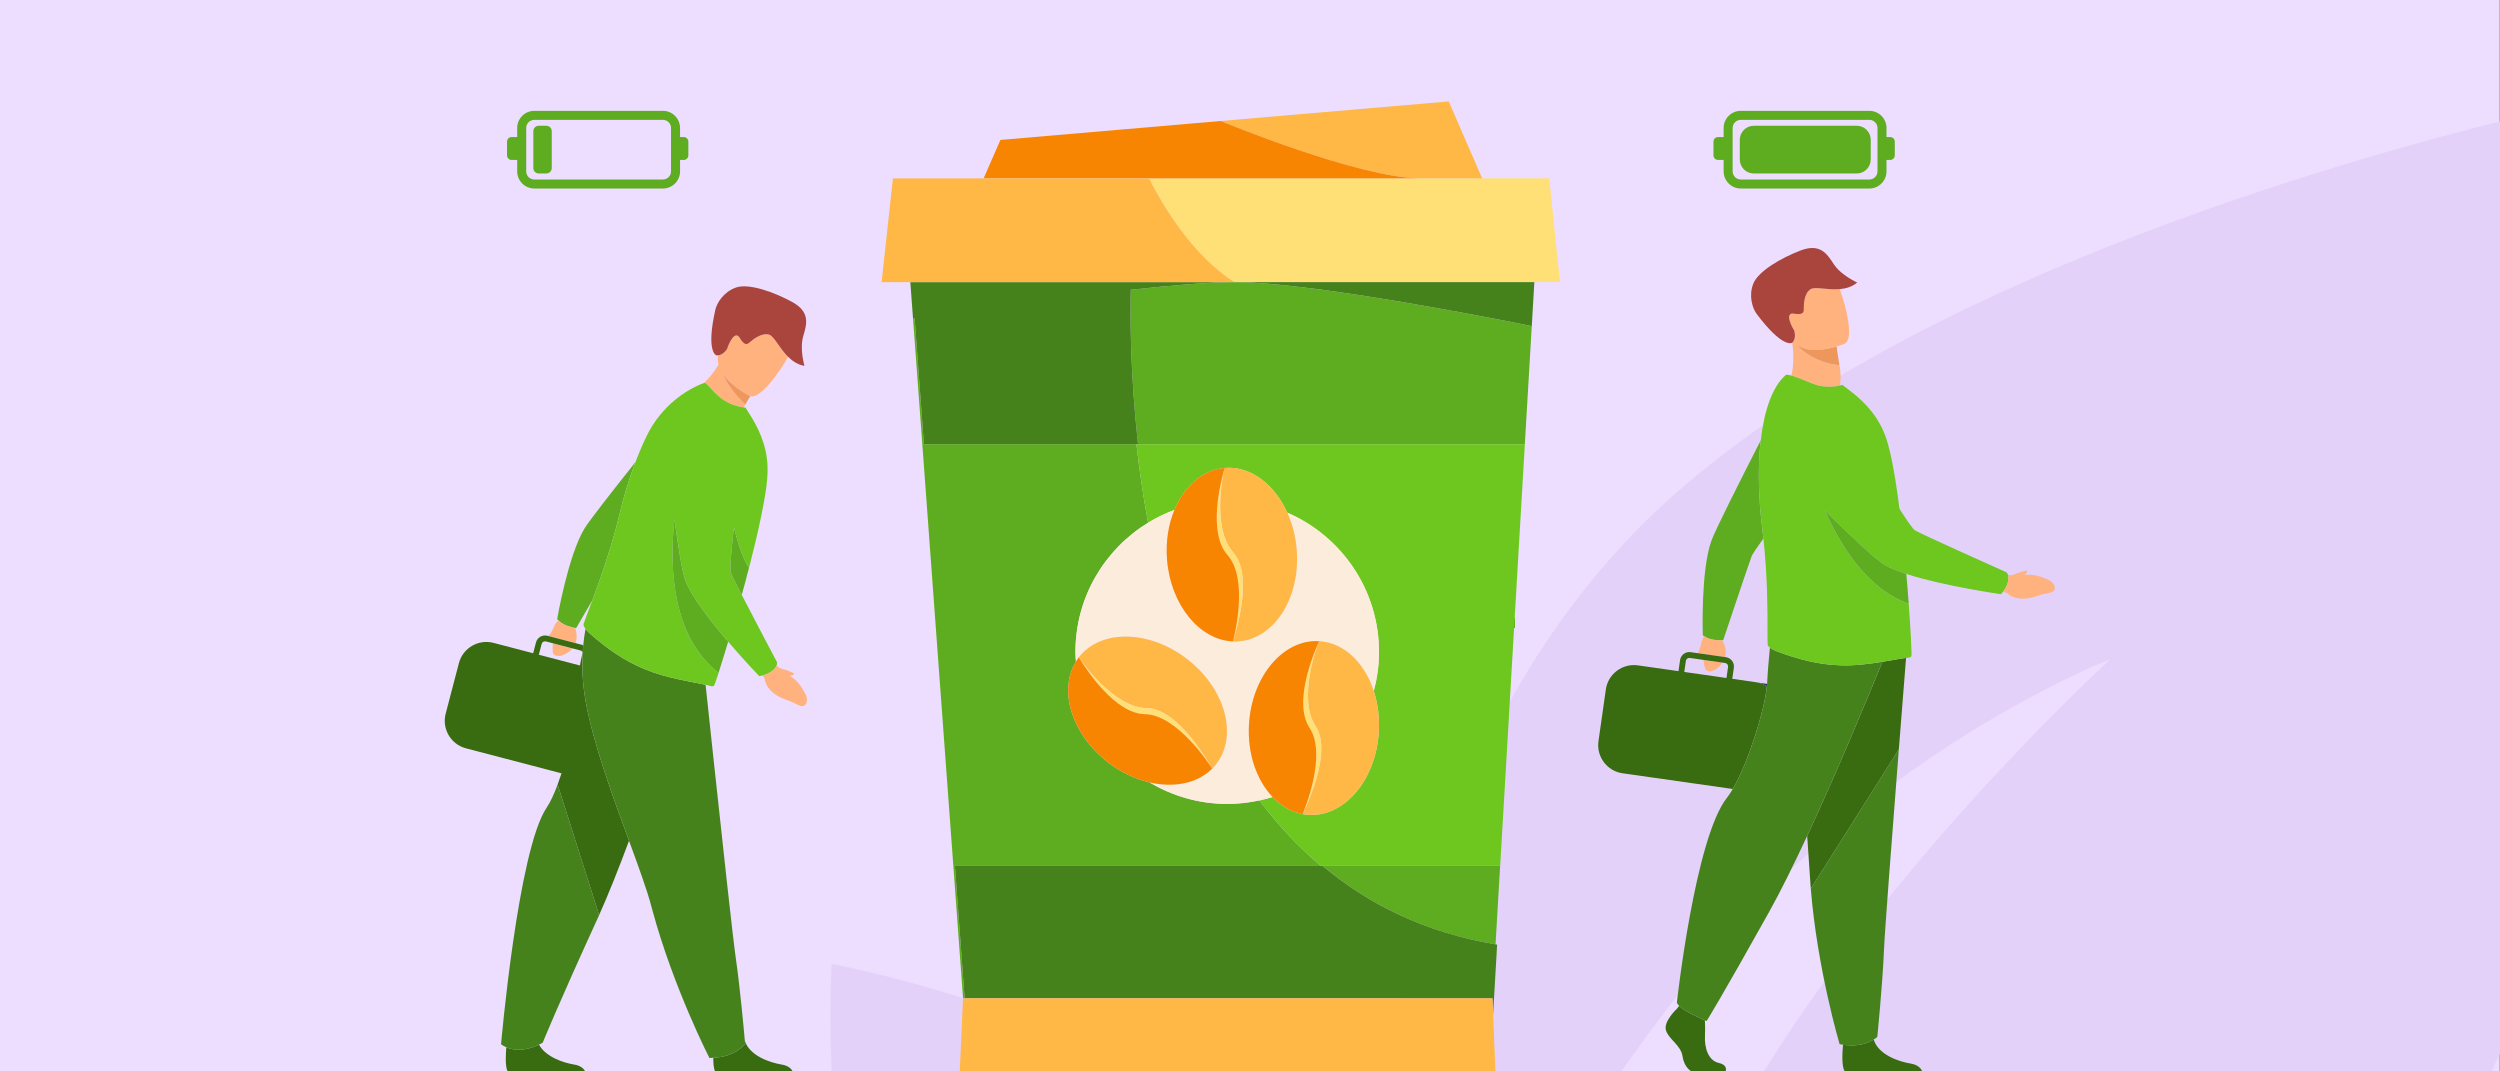 <?xml version="1.0" encoding="utf-8"?>
<!-- Generator: Adobe Illustrator 25.0.0, SVG Export Plug-In . SVG Version: 6.00 Build 0)  -->
<svg version="1.1" id="Layer_1" xmlns="http://www.w3.org/2000/svg" xmlns:xlink="http://www.w3.org/1999/xlink" x="0px" y="0px"
	 width="350px" height="150px" viewBox="0 0 350 150" enable-background="new 0 0 350 150" xml:space="preserve">
<rect x="0" y="0" width="350" height="150" fill="#808080" stroke="none"/>
<g id="Layer_2_1_">
</g>
<g id="Layer_1_1_">
	<g id="Rectangle_1_1_" enable-background="new    ">
		<g id="Rectangle_1">
			<g>
				<rect fill="#EDDDFF" width="349.942" height="149.999"/>
			</g>
		</g>
	</g>
	<g id="Shape_1_1_" enable-background="new    ">
		<g id="Shape_1">
			<g>
				<path fill="#E4D1FA" d="M116.439,149.99h42.939c-18.574-10.439-42.939-15.056-42.939-15.056S116.04,141.158,116.439,149.99z
					 M226.679,76.819c-20.27,22.281-28.557,49.684-31.454,73.171h31.755c4.692-6.624,9.685-13.249,14.978-19.171
					c23.967-27.201,53.521-38.543,53.521-38.543s-29.156,26.498-48.528,57.714h101.852c0.4-0.804,0.801-1.706,1.197-2.509V16.999
					C318.35,24.928,256.439,44.1,226.679,76.819z"/>
			</g>
		</g>
	</g>
	<g>
		<path fill="none" d="M81.255,91.067l-1.114-0.292c-0.308,0.374-0.758,0.719-1.427,0.981c0,0-1.256,0.386-1.329-0.527
			c-0.056-0.695,0.029-0.661,0.013-1.171l-0.97-0.254c-0.049-0.013-0.098-0.018-0.146-0.015c-0.208,0.009-0.395,0.153-0.451,0.365
			l-0.395,1.511l5.753,1.505c0.112-0.612,0.24-1.23,0.379-1.833C81.508,91.208,81.401,91.105,81.255,91.067z"/>
		<path fill="none" d="M247.469,90.209c-0.019-0.477-0.019-1.174-0.017-2.05c0.003-2.785,0.004-7.417-0.577-12.773
			c-0.904,1.273-1.543,2.217-1.639,2.466c-0.382,0.995-3.981,11.76-3.981,11.76s-0.033,0.019-0.149,0.03
			c0.024,0.036,0.739,1.122,0.414,2.348l0.108,0.015c0.345,0.049,0.651,0.231,0.862,0.511c0.21,0.28,0.299,0.625,0.25,0.97
			l-0.22,1.546l3.292,0.469c0.065,0.009,0.124,0.034,0.188,0.047l1.394,0.199c0.002-0.036,0.008-0.08,0.01-0.115
			c0.056-1.34,0.213-3.205,0.381-4.96C247.602,90.529,247.472,90.37,247.469,90.209z"/>
		<path fill="none" d="M91.347,127.457c-0.048-0.178-0.095-0.357-0.143-0.536c-0.616-2.333-1.803-5.578-3.138-9.218
			c-1.432,3.846-2.87,7.479-4.188,10.408c-0.068,0.142-0.123,0.285-0.191,0.427c-5.697,12.44-7.701,17.429-7.701,17.429
			s-0.195,0.123-0.523,0.283c0.94,1.723,3.417,2.544,4.919,2.787c0.935,0.152,1.358,0.593,1.551,0.963h18.182
			c-0.207-0.417-0.26-1.174-0.253-1.913c-0.183,0.008-0.347,0.031-0.542,0.027C99.319,148.112,94.288,138.293,91.347,127.457z"/>
		<path fill="none" d="M243.712,25.131h17.996c0.629,0,1.141-0.512,1.141-1.141v-6.07c0-0.629-0.512-1.141-1.141-1.141h-17.996
			c-0.629,0-1.141,0.512-1.141,1.141v6.07C242.571,24.62,243.083,25.131,243.712,25.131z M243.571,19.568
			c0-1.079,0.883-1.961,1.961-1.961h14.41c1.079,0,1.961,0.882,1.961,1.961v2.76c0,1.079-0.883,1.961-1.961,1.961h-14.41
			c-1.079,0-1.961-0.882-1.961-1.961V19.568z"/>
		<path fill="none" d="M74.809,25.131h17.996c0.629,0,1.141-0.512,1.141-1.141v-6.07c0-0.629-0.512-1.141-1.141-1.141H74.809
			c-0.629,0-1.141,0.512-1.141,1.141v6.07C73.668,24.62,74.18,25.131,74.809,25.131z M74.668,18.363
			c0-0.416,0.341-0.757,0.757-0.757h1.065c0.416,0,0.757,0.34,0.757,0.757v5.169c0,0.416-0.34,0.757-0.757,0.757h-1.065
			c-0.416,0-0.757-0.34-0.757-0.757V18.363z"/>
		<path fill="none" d="M241.927,93.37c0.038-0.267-0.148-0.515-0.415-0.553l-0.348-0.05c-0.232,0.344-0.571,0.683-1.056,0.999
			c0,0-1.152,0.631-1.408-0.249c-0.193-0.663-0.106-0.651-0.218-1.132l-1.909-0.272c-0.05-0.007-0.099-0.006-0.146,0.001
			c-0.206,0.033-0.375,0.197-0.406,0.414l-0.22,1.546l5.907,0.842L241.927,93.37z"/>
		<path fill="none" d="M253.511,124.415c-0.014-0.183-0.028-0.368-0.042-0.553c-0.144-1.965-0.301-4.31-0.464-6.838
			c-1.85,3.972-3.691,7.709-5.325,10.635c-6.669,11.95-8.753,15.284-8.753,15.284s-0.095-0.038-0.245-0.101
			c0.034,0.689,0.052,1.487,0.013,2.186c-0.093,1.668,0.467,3.463,1.948,3.788c1.068,0.234,1.047,0.853,0.952,1.183h16.683
			c-0.515-0.648-0.332-2.962-0.254-3.726c0-0.002,0-0.002,0-0.004c-0.158-0.024-0.316-0.049-0.482-0.084
			C257.544,146.185,254.408,135.607,253.511,124.415z"/>
		<path fill="none" d="M81.709,87.329c0.152-0.455,0.404-1.124,0.707-1.932c0.161-0.411,0.333-0.875,0.516-1.366
			c-1.228,2.11-2.258,3.886-2.258,3.886s-0.036,0.012-0.152,0c0.015,0.037,0.429,1.07,0.048,2.122l0.893,0.234
			c0.07,0.018,0.125,0.063,0.19,0.092c0.084-0.897,0.201-1.676,0.322-2.319C81.78,87.791,81.642,87.525,81.709,87.329z"/>
		<path fill="#5EAC20" d="M135.049,139.764l-1.358-18.54v-0.005h51.234c-3.239-2.721-6.09-5.811-8.602-9.159
			c-1.455,0.315-2.962,0.491-4.511,0.491c-3.976,0-7.685-1.112-10.867-3.013c-1.994-0.462-4.026-1.412-5.878-2.851
			c-5.044-3.922-6.913-10.042-4.44-14.048c-0.028-0.447-0.068-0.891-0.068-1.345c0-7.674,4.079-14.378,10.174-18.115
			c-0.712-3.813-1.243-7.514-1.633-10.993h-29.752l-1.299-17.612c-0.134,0.02-0.226,0.034-0.226,0.034l1.301,17.579l1.241,16.867
			l0.337,4.586l2.766,37.579h-0.001v0.005l1.358,18.54l0,0H135.049z"/>
		<path fill="#5EAC20" d="M209.377,132.207l0.642-10.983v-0.005h-24.857C191.592,126.617,199.542,130.567,209.377,132.207z"/>
		<path fill="#5EAC20" d="M158.314,40.564c-0.092,3.945-0.075,11.925,1.013,21.622h54.147l-1.512,25.869l1.516-25.868l0.972-16.531
			c0,0-29.987-6.162-41.616-6.162C169.412,39.494,164.1,39.938,158.314,40.564z"/>
		<path fill="#46821C" d="M129.347,62.186h29.752h0.228c-1.088-9.697-1.104-17.676-1.013-21.622
			c5.786-0.625,11.098-1.07,14.521-1.07h-45.389l0.377,5.114c0,0,0.092-0.014,0.226-0.034L129.347,62.186z"/>
		<path fill="#46821C" d="M184.923,121.218H133.69v0.005l1.358,18.54h73.892l0.093,2.272l0.566-9.788
			c-0.075-0.012-0.147-0.029-0.222-0.041c-9.835-1.64-17.785-5.59-24.215-10.988L184.923,121.218L184.923,121.218z"/>
		<path fill="#6DC71F" d="M159.327,62.186h-0.228c0.391,3.479,0.921,7.18,1.633,10.993c1.162-0.713,2.395-1.314,3.69-1.795
			c1.375-3.308,3.937-5.617,7.036-5.873c3.619-0.299,6.969,2.284,8.764,6.262c7.553,3.26,12.843,10.77,12.843,19.52
			c0,1.891-0.271,3.715-0.734,5.46c0.564,1.732,0.828,3.678,0.704,5.723c-0.409,6.713-4.808,11.906-9.828,11.6
			c-0.285-0.017-0.564-0.051-0.841-0.104c-1.59-0.295-3.02-1.148-4.201-2.389c-0.602,0.188-1.218,0.342-1.841,0.477
			c2.512,3.348,5.362,6.438,8.602,9.159h0.238h24.857h0.006l1.938-33.165l1.512-25.869h-54.148V62.186z"/>
		<polygon fill="#6DC71F" points="130.7,83.639 133.462,121.218 133.465,121.218 133.466,121.218 		"/>
		<path fill="#FCECDB" d="M178.163,111.582c-2.228-2.339-3.557-6.077-3.304-10.215c0.409-6.713,4.81-11.908,9.828-11.602
			c3.491,0.213,6.357,3.033,7.644,6.987c0.463-1.745,0.734-3.569,0.734-5.46c0-8.751-5.29-16.26-12.843-19.52
			c0.691,1.531,1.159,3.262,1.313,5.125c0.554,6.703-3.059,12.471-8.072,12.885c-0.284,0.024-0.566,0.03-0.847,0.017
			c-4.662-0.187-8.707-5.079-9.229-11.402c-0.211-2.556,0.187-4.974,1.035-7.014c-1.296,0.481-2.529,1.083-3.69,1.795
			c-6.095,3.737-10.174,10.441-10.174,18.115c0,0.454,0.04,0.898,0.068,1.345c0.13-0.21,0.262-0.418,0.415-0.616
			c3.086-3.971,9.892-3.843,15.201,0.285c5.309,4.128,7.11,10.692,4.023,14.663c-0.175,0.225-0.361,0.437-0.561,0.635
			c-2.076,2.084-5.361,2.719-8.761,1.932c3.182,1.901,6.891,3.013,10.867,3.013c1.55,0,3.057-0.176,4.511-0.491
			C176.946,111.924,177.562,111.771,178.163,111.582z"/>
		<path fill="#FFB746" d="M160.558,99.145c4.485,0.065,8.739,7.822,9.146,8.46c0.2-0.199,0.386-0.41,0.561-0.635
			c3.087-3.971,1.286-10.535-4.023-14.663s-12.115-4.256-15.201-0.285c0,0,0.064,0.109,0.167,0.279
			C151.24,92.346,155.87,99.075,160.558,99.145z"/>
		<path fill="#FFE077" d="M160.558,99.145c-4.688-0.07-9.318-6.799-9.349-6.844c0.841,1.375,4.882,7.618,9.07,7.68
			c4.485,0.065,9.02,6.987,9.427,7.624C169.297,106.967,165.044,99.21,160.558,99.145z"/>
		<path fill="#F88501" d="M169.705,107.605c-0.408-0.638-4.942-7.559-9.427-7.624c-4.186-0.062-8.229-6.305-9.07-7.68
			c-0.104-0.17-0.167-0.279-0.167-0.279c-0.154,0.198-0.286,0.406-0.415,0.616c-2.473,4.006-0.604,10.126,4.44,14.048
			c1.852,1.439,3.884,2.389,5.878,2.851C164.344,110.324,167.63,109.689,169.705,107.605z"/>
		<path fill="#FFB746" d="M184.686,89.766c0,0-0.054,0.114-0.136,0.296c-0.02,0.052-2.959,7.673-0.369,11.582
			c2.479,3.739-1.521,11.63-1.817,12.327c0.277,0.053,0.557,0.087,0.841,0.104c5.02,0.306,9.419-4.887,9.828-11.6
			c0.125-2.045-0.14-3.991-0.704-5.723C191.043,92.799,188.178,89.979,184.686,89.766z"/>
		<path fill="#FFE077" d="M184.181,101.644c-2.59-3.909,0.349-11.53,0.369-11.582c-0.661,1.47-3.529,8.332-1.217,11.823
			c2.479,3.739-0.673,11.39-0.969,12.087C182.661,113.274,186.66,105.383,184.181,101.644z"/>
		<path fill="#F88501" d="M183.334,101.884c-2.312-3.491,0.557-10.352,1.217-11.823c0.082-0.182,0.136-0.296,0.136-0.296
			c-5.018-0.306-9.419,4.889-9.828,11.602c-0.252,4.137,1.078,7.876,3.304,10.215c1.182,1.241,2.612,2.094,4.201,2.389
			C182.661,113.274,185.812,105.624,183.334,101.884z"/>
		<path fill="#FFB746" d="M172.654,77.338c2.988,3.347,0.155,11.729-0.038,12.461c0.281,0.013,0.563,0.007,0.847-0.017
			c5.012-0.414,8.626-6.182,8.072-12.885c-0.154-1.863-0.622-3.593-1.313-5.125c-1.795-3.978-5.144-6.562-8.764-6.262
			c0,0-0.038,0.121-0.093,0.314C171.348,65.904,169.539,73.845,172.654,77.338z"/>
		<path fill="#FFE077" d="M172.654,77.338c-3.115-3.494-1.307-11.436-1.289-11.514c-0.445,1.555-2.302,8.75,0.484,11.873
			c2.988,3.347,0.96,11.369,0.767,12.101C172.809,89.067,175.642,80.686,172.654,77.338z"/>
		<path fill="#F88501" d="M163.387,78.397c0.522,6.323,4.567,11.215,9.229,11.402c0.193-0.732,2.221-8.754-0.767-12.101
			c-2.786-3.123-0.929-10.318-0.484-11.873c0.055-0.193,0.093-0.314,0.093-0.314c-3.099,0.256-5.661,2.565-7.036,5.873
			C163.574,73.424,163.176,75.841,163.387,78.397z"/>
		<polygon fill="#FFB746" points="209.36,149.999 209.033,142.036 208.94,139.764 135.049,139.764 134.824,139.764 134.824,139.764 
			134.369,149.999 		"/>
		<path fill="#46821C" d="M214.45,45.656l0.359-6.162h-41.975C184.463,39.494,214.45,45.656,214.45,45.656z"/>
		<path fill="#FFE077" d="M160.852,24.971c1.717,3.384,6.01,10.835,11.982,14.523h41.975h3.58l-1.49-14.523h-9.393h-8.624H160.852z"
			/>
		<path fill="#FFB746" d="M207.507,24.971l-4.684-10.772l-31.919,2.74c0,0,19.356,8.032,27.979,8.032H207.507z"/>
		<path fill="#F88501" d="M198.882,24.971c-8.624,0-27.979-8.032-27.979-8.032l-30.846,2.652l-2.349,5.38h23.144H198.882z"/>
		<path fill="#FFB746" d="M172.834,39.494c-5.972-3.688-10.265-11.138-11.982-14.523h-23.144h-12.702l-1.579,14.523h4.017H172.834z"
			/>
		<path fill="#FFB27D" d="M240.108,93.767c0.485-0.316,0.824-0.655,1.056-0.999l-2.683-0.382c0.112,0.481,0.025,0.469,0.218,1.132
			C238.956,94.398,240.108,93.767,240.108,93.767z"/>
		<path fill="#5EAC20" d="M241.106,89.642c0.116-0.012,0.149-0.03,0.149-0.03s3.599-10.765,3.981-11.76
			c0.096-0.249,0.735-1.192,1.639-2.466c-0.054-0.496-0.105-0.991-0.17-1.499c-0.14-1.115-0.248-2.223-0.326-3.317
			c-0.202-2.85-0.196-5.594,0.03-8.07c0.027-0.296,0.066-0.577,0.1-0.865c-2.801,5.481-6.363,12.544-6.909,14.054
			c-1.517,4.197-1.209,13.249-1.209,13.249s0.075,0.06,0.202,0.141c0.251,0.161,0.723,0.411,1.333,0.492
			C240.608,89.66,240.942,89.658,241.106,89.642z"/>
		<path fill="#FFB27D" d="M241.52,91.99c0.325-1.226-0.39-2.312-0.414-2.348c-0.164,0.017-0.498,0.018-1.182-0.072
			c-0.61-0.08-1.082-0.331-1.333-0.492c-0.157,0.199-0.276,0.436-0.355,0.701c-0.001-0.002-0.004-0.011-0.004-0.011
			s-0.005,0.027-0.013,0.068c-0.024,0.09-0.043,0.182-0.058,0.277c-0.083,0.375-0.23,0.949-0.393,1.175
			c-0.038,0.052-0.072,0.101-0.108,0.152L241.52,91.99z"/>
		<path fill="#233862" d="M247.366,96.083c0.011-0.116,0.022-0.232,0.028-0.336L246,95.548
			C246.497,95.644,246.958,95.824,247.366,96.083z"/>
		<path fill="#396C11" d="M247.366,96.083c-0.407-0.259-0.868-0.439-1.366-0.535c-0.064-0.012-0.123-0.037-0.188-0.047l-3.292-0.469
			l0.22-1.546c0.049-0.345-0.04-0.69-0.25-0.97c-0.21-0.28-0.516-0.462-0.862-0.511l-0.108-0.015l-3.86-0.55l-0.971-0.138
			c-0.715-0.102-1.379,0.397-1.481,1.112l-0.22,1.546l-5.683-0.81c-2.161-0.308-4.179,1.208-4.487,3.368l-1.033,7.251
			c-0.308,2.161,1.208,4.18,3.367,4.488l15.439,2.2C244.793,106.714,247.056,99.34,247.366,96.083z M236.021,92.529
			c0.031-0.217,0.201-0.381,0.406-0.414c0.047-0.008,0.097-0.008,0.146-0.001l1.909,0.272l2.683,0.382l0.348,0.05
			c0.267,0.038,0.453,0.286,0.415,0.553l-0.22,1.546l-5.907-0.842L236.021,92.529z"/>
		<path fill="#FFB27D" d="M257.604,53.973c0.081-0.718,0.128-1.602,0.002-2.326c-0.032-0.183-0.062-0.361-0.089-0.53
			c-2.944-0.223-5.208-1.887-5.949-2.813c-0.005-0.006,0.008-0.009,0.008-0.015c1.59,1.148,4.084,0.666,5.546,0.223
			c0.701-0.212,1.169-0.413,1.169-0.413c1.278-0.653,0.174-5.3-0.74-7.623c-1.694,0.147-3.364-0.361-4.004-0.025
			c-0.963,0.507-1.031,2.181-1.014,2.711s-0.023,0.98-1.391,0.752c-1.367-0.228-0.25,1.925,0.035,2.323c0,0,0.385,1.13-0.265,1.735
			c-0.001,0-0.003,0.002-0.004,0.002c0.307,1.946,0.145,3.506-0.114,4.604c0.722,0.208,1.816,0.654,2.858,1.084
			C255.022,54.228,256.355,54.255,257.604,53.973z"/>
		<path fill="#ED975D" d="M251.577,48.289c-0.001,0.005-0.013,0.009-0.008,0.015c0.74,0.926,3.005,2.59,5.949,2.813
			c-0.267-1.58-0.382-2.502-0.394-2.605C255.662,48.955,253.167,49.437,251.577,48.289z"/>
		<path fill="#A9453D" d="M251.178,46.239c-0.285-0.399-1.402-2.551-0.035-2.323c1.368,0.227,1.407-0.222,1.391-0.752
			c-0.017-0.53,0.051-2.204,1.014-2.711c0.639-0.337,2.31,0.172,4.004,0.025c0.857-0.075,1.72-0.314,2.459-0.923
			c0,0-2.278-1.019-3.284-2.576c-0.959-1.483-1.931-2.956-4.669-1.903c-2.74,1.054-5.93,2.911-6.607,4.659
			c-0.678,1.748-0.073,3.478,0.49,4.226c3.555,4.729,4.873,4.097,4.97,4.016c0.001-0.001,0.003-0.002,0.004-0.002
			C251.564,47.369,251.178,46.239,251.178,46.239z"/>
		<path fill="#46821C" d="M257.544,146.185c0.166,0.035,0.324,0.059,0.482,0.084c2.165,0.333,3.598-0.288,4.296-0.726
			c0.333-0.209,0.501-0.376,0.501-0.376s0.742-7.41,0.927-12.043c0.107-2.668,1.188-16.75,2.087-28.215l-12.325,19.505
			C254.408,135.607,257.544,146.185,257.544,146.185z"/>
		<path fill="#396C11" d="M253.006,117.024c0.162,2.527,0.32,4.872,0.464,6.838c0.014,0.185,0.028,0.37,0.042,0.553l12.325-19.505
			c0.414-5.279,0.789-10.003,1.012-12.801c-0.754,0.086-1.936,0.318-3.314,0.543C261.661,97.256,257.311,107.779,253.006,117.024z"
			/>
		<path fill="#46821C" d="M238.929,142.944c0,0,2.084-3.335,8.753-15.284c1.633-2.927,3.474-6.663,5.325-10.635
			c4.305-9.245,8.655-19.768,10.528-24.373c-1.77,0.288-3.86,0.563-5.795,0.497c-3.108-0.089-5.905-0.817-8.929-1.937
			c-0.254-0.094-0.717-0.294-1.027-0.54c-0.168,1.755-0.325,3.62-0.381,4.96c-0.001,0.034-0.008,0.079-0.01,0.115
			c-0.006,0.105-0.017,0.221-0.028,0.336c-0.309,3.257-2.573,10.631-4.774,14.373c-0.274,0.465-0.547,0.887-0.815,1.224
			c-4.465,5.624-7.016,28.693-7.016,28.693c0.047,0.142,0.162,0.292,0.32,0.447c0.824,0.811,2.899,1.726,3.603,2.022
			C238.834,142.906,238.929,142.944,238.929,142.944z"/>
		<path fill="#6DC71F" d="M246.378,70.571c0.079,1.094,0.187,2.202,0.326,3.317c0.064,0.508,0.116,1.002,0.17,1.499
			c0.58,5.356,0.58,9.988,0.577,12.773c-0.001,0.876-0.001,1.573,0.017,2.05c0.004,0.161,0.134,0.32,0.315,0.464
			c0.31,0.245,0.773,0.446,1.027,0.54c3.024,1.119,5.82,1.848,8.929,1.937c1.934,0.067,4.025-0.208,5.795-0.497
			c1.379-0.225,2.561-0.457,3.314-0.543c0.124-0.014,0.239-0.025,0.339-0.03c0.159-0.01,0.295-0.077,0.406-0.186
			c0.077-0.071-0.061-3.138-0.371-7.379c-6.004-2.065-9.782-8.596-11.725-13.022c3.379,3.329,7.1,6.868,8.353,7.594
			c0.771,0.447,1.828,0.871,3.034,1.265c5.216,1.701,13.245,2.834,13.245,2.834s0.143-0.137,0.325-0.376
			c0.202-0.267,0.452-0.662,0.61-1.157c0.176-0.55,0.145-0.916,0.064-1.158c-0.095-0.283-0.261-0.393-0.261-0.393
			s-11.801-5.264-12.77-5.852c-0.299-0.181-1.145-1.409-2.17-3.017c-0.184-1.447-0.379-2.849-0.591-4.143
			c-0.303-1.861-0.632-3.512-0.987-4.798c-0.072-0.264-0.145-0.511-0.219-0.743c-1.008-3.134-2.971-5.111-4.738-6.543l-1.448-1.114
			c-0.112,0.031-0.226,0.055-0.339,0.081c-1.25,0.282-2.584,0.255-3.951-0.309c-1.042-0.429-2.136-0.876-2.858-1.084
			c-0.399-0.115-0.689-0.16-0.783-0.083c-1.875,1.609-3.02,4.946-3.505,9.137c-0.033,0.288-0.073,0.569-0.1,0.865
			C246.183,64.977,246.176,67.721,246.378,70.571z"/>
		<path fill="#5EAC20" d="M255.497,71.492c1.943,4.426,5.721,10.957,11.725,13.022c-0.066-0.896-0.14-1.843-0.219-2.826
			c-0.014-0.218-0.03-0.456-0.065-0.673l-0.005-0.078c-0.015-0.193-0.033-0.391-0.049-0.586c-1.207-0.394-2.263-0.817-3.034-1.265
			C262.596,78.359,258.876,74.82,255.497,71.492z"/>
		<path fill="#FFB27D" d="M281.063,81.651c-0.158,0.495-0.408,0.89-0.61,1.157l0.555,0.238c0.804,0.826,2.445,0.999,3.948,0.472
			c1.504-0.527,1.149-0.246,2.224-0.598c0.538-0.176,0.557-0.556,0.442-0.892c-0.125-0.363-0.406-0.653-0.755-0.813
			c-1.743-0.799-2.562-0.802-3.393-0.704c0.211-0.207,0.336-0.426,0.322-0.576c-0.018-0.208-1.489,0.346-2.14,0.602
			c-0.181-0.014-0.36-0.029-0.53-0.045C281.208,80.735,281.239,81.101,281.063,81.651z"/>
		<path fill="#FFB27D" d="M77.385,91.228c0.074,0.914,1.329,0.527,1.329,0.527c0.669-0.262,1.119-0.607,1.427-0.981l-2.743-0.718
			C77.413,90.568,77.329,90.533,77.385,91.228z"/>
		<path fill="#5EAC20" d="M80.522,87.917c0.116,0.012,0.152,0,0.152,0s1.03-1.776,2.258-3.886c0.076-0.203,0.148-0.399,0.229-0.617
			c0.922-2.475,2.096-5.822,3.131-9.686c0.164-0.631,0.328-1.275,0.492-1.932c0.253-1.099,0.556-2.197,0.871-3.245
			c0.401-1.331,0.839-2.622,1.307-3.856c-3.221,4.051-6.442,8.166-7.106,9.25c-2.332,3.805-3.853,12.734-3.853,12.734
			s0.061,0.074,0.169,0.179c0.214,0.208,0.625,0.549,1.206,0.75C80.031,87.834,80.359,87.9,80.522,87.917z"/>
		<path fill="#FFB27D" d="M80.57,90.039c0.382-1.052-0.032-2.085-0.048-2.122c-0.164-0.017-0.491-0.083-1.143-0.309
			c-0.581-0.202-0.993-0.542-1.206-0.75c-0.194,0.164-0.358,0.372-0.489,0.616c0-0.002-0.002-0.012-0.002-0.012
			s-0.011,0.026-0.027,0.064c-0.042,0.083-0.078,0.169-0.113,0.259c-0.157,0.35-0.417,0.883-0.622,1.072
			c-0.066,0.061-0.13,0.12-0.191,0.178L80.57,90.039z"/>
		<path fill="#46821C" d="M75.463,146.249c0.327-0.159,0.523-0.283,0.523-0.283s2.005-4.989,7.701-17.429
			c0.068-0.142,0.123-0.285,0.191-0.427c-1.701-5.339-4.173-13.104-5.809-18.275c-0.496,1.328-1.013,2.465-1.55,3.249
			c-4.004,5.964-6.372,33.117-6.372,33.117c0.241,0.175,0.49,0.305,0.741,0.415C72.652,147.391,74.565,146.687,75.463,146.249z"/>
		<path fill="#396C11" d="M88.065,117.703c-2.264-6.166-4.959-13.467-6.05-19.41c-0.488-2.658-0.549-5.036-0.435-6.979
			c-0.182,0.772-0.352,1.581-0.483,2.37c0.028-0.171,0.061-0.343,0.092-0.516l-5.753-1.505l0.395-1.511
			c0.056-0.212,0.243-0.355,0.451-0.365c0.048-0.002,0.097,0.003,0.146,0.015l0.97,0.254l2.743,0.718l1.114,0.292
			c0.146,0.038,0.254,0.142,0.313,0.269c0.005-0.022,0.01-0.044,0.015-0.066c0.019-0.314,0.043-0.615,0.07-0.905
			c-0.065-0.029-0.12-0.074-0.19-0.092l-0.893-0.234l-3.84-1.005l-0.094-0.024c-0.698-0.183-1.416,0.237-1.598,0.935l-0.395,1.511
			l-5.554-1.453c-2.111-0.552-4.29,0.723-4.842,2.835l-1.854,7.085c-0.552,2.111,0.723,4.291,2.834,4.843l13.382,3.502
			c-0.175,0.543-0.355,1.07-0.541,1.569c1.636,5.171,4.109,12.936,5.809,18.275C85.195,125.182,86.634,121.549,88.065,117.703z"/>
		<path fill="#FFB27D" d="M100.446,55.33c1.099,1.04,2.364,1.533,3.659,1.707c0.076-0.132,0.158-0.276,0.23-0.394
			c-1.568-1.519-2.678-3.093-3.094-4.262c1.288,1.856,3.762,3.073,3.762,3.073c0.01,0.004,0.022,0.001,0.032,0.005
			c1.338,0.481,4.124-3.325,5.291-5.51c-1.211-1.194-1.907-2.796-2.577-3.065c-1.01-0.404-2.329,0.629-2.722,0.986
			c-0.392,0.356-0.761,0.618-1.474-0.571c-0.713-1.189-1.628,1.057-1.747,1.533c0,0-0.512,0.846-1.272,0.916
			c-0.071,0.449-0.042,0.882,0.069,1.297c-0.67,1.108-1.388,1.951-2.052,2.581C98.894,53.512,99.16,54.143,100.446,55.33z"/>
		<path fill="#ED975D" d="M101.241,52.381c0.417,1.169,1.527,2.743,3.094,4.262c0.313-0.538,0.546-0.928,0.7-1.184
			c-0.01-0.004-0.022-0.001-0.032-0.005C105.004,55.454,102.528,54.237,101.241,52.381z"/>
		<path fill="#A9453D" d="M101.808,48.831c0.119-0.475,1.033-2.721,1.747-1.533c0.713,1.189,1.082,0.927,1.474,0.571
			c0.392-0.356,1.712-1.39,2.722-0.986c0.671,0.269,1.366,1.871,2.577,3.065c0.613,0.604,1.355,1.106,2.297,1.274
			c0,0-0.701-2.395-0.168-4.171c0.507-1.692,0.999-3.387-1.579-4.79c-2.578-1.403-6.06-2.628-7.83-2.011
			c-1.77,0.618-2.695,2.199-2.9,3.113c-1.305,5.819,0.063,6.378,0.169,6.39c0.077,0.009,0.148,0,0.221-0.007
			C101.296,49.677,101.808,48.831,101.808,48.831z"/>
		<path fill="#46821C" d="M90.282,93.694c-2.879-1.187-5.24-2.841-7.677-4.975c-0.156-0.143-0.425-0.401-0.632-0.672
			c-0.12,0.643-0.238,1.422-0.322,2.319c-0.027,0.29-0.051,0.591-0.07,0.905c-0.005,0.022-0.01,0.044-0.015,0.066
			c-0.138,0.603-0.267,1.221-0.379,1.833c-0.031,0.173-0.064,0.345-0.092,0.516c0.132-0.789,0.302-1.598,0.483-2.37
			c-0.115,1.942-0.053,4.32,0.435,6.979c1.091,5.942,3.786,13.243,6.05,19.41c1.337,3.64,2.523,6.885,3.138,9.218
			c0.048,0.179,0.095,0.358,0.143,0.536c2.942,10.836,7.972,20.655,7.972,20.655c0.195,0.004,0.36-0.019,0.542-0.027
			c3.178-0.131,4.459-1.947,4.459-1.947s-0.012-0.145-0.034-0.39c-0.139-1.572-0.692-7.65-1.272-11.617
			c-0.386-2.642-1.917-16.683-3.143-28.117c-0.415-3.865-0.794-7.422-1.085-10.15C96.941,95.459,93.246,94.934,90.282,93.694z"/>
		<path fill="#6DC71F" d="M86.785,71.797c-0.164,0.657-0.328,1.301-0.492,1.932c-1.036,3.864-2.21,7.211-3.131,9.686
			c-0.081,0.218-0.154,0.413-0.229,0.617c-0.182,0.491-0.355,0.955-0.516,1.366c-0.303,0.808-0.556,1.478-0.707,1.932
			c-0.067,0.196,0.071,0.462,0.265,0.717c0.206,0.271,0.475,0.529,0.632,0.672c2.437,2.134,4.798,3.788,7.677,4.975
			c2.964,1.241,6.658,1.765,8.504,2.171c0.278,0.061,0.516,0.12,0.701,0.178c0.152,0.063,0.303,0.038,0.455-0.025
			c0.051-0.013,0.29-0.669,0.657-1.806c0.247-0.756,0.555-1.754,0.898-2.89c-0.345,1.134-0.656,2.129-0.902,2.884
			c-6.455-5.078-6.907-14.532-6.176-21.492c0.537,3.9,1.129,7.573,1.575,8.686c0.901,2.246,3.558,5.645,5.948,8.441
			c2.298,2.688,4.348,4.819,4.348,4.819s0.197-0.019,0.487-0.096c0.324-0.086,0.764-0.243,1.194-0.535
			c0.478-0.325,0.679-0.632,0.764-0.873c0.099-0.281,0.036-0.47,0.036-0.47s-3.014-5.685-4.928-9.405
			c-0.798-1.55-1.407-2.762-1.525-3.074c-0.178-0.47,0.085-3.331,0.433-6.37c0.413,1.653,1.2,4.416,2.116,5.649
			c0.013-0.038,0.013-0.063,0.025-0.101c0.025-0.164,0.063-0.291,0.114-0.429c0.619-2.425,1.174-4.799,1.604-6.92
			c0.379-1.856,0.669-3.523,0.783-4.837c0.025-0.278,0.038-0.543,0.05-0.783c0.177-3.296-0.96-5.834-2.109-7.804l-0.96-1.541
			c-0.089-0.009-0.178-0.024-0.268-0.036c-1.296-0.174-2.561-0.667-3.659-1.707c-1.288-1.187-1.553-1.818-1.894-1.705l0,0
			c-2.488,0.896-5.997,3.245-8.018,7.4c-0.556,1.144-1.081,2.376-1.572,3.67c-0.469,1.234-0.907,2.524-1.307,3.856
			C87.341,69.6,87.038,70.698,86.785,71.797z"/>
		<path fill="#5EAC20" d="M95.993,81.399c-0.447-1.113-1.038-4.785-1.575-8.686c-0.731,6.96-0.279,16.413,6.176,21.492
			c0.246-0.755,0.557-1.75,0.902-2.884c0.143-0.469,0.291-0.962,0.445-1.481C99.551,87.044,96.894,83.645,95.993,81.399z"/>
		<path fill="#5EAC20" d="M102.317,80.207c0.118,0.312,0.727,1.523,1.525,3.074c0.161-0.601,0.321-1.198,0.506-1.811
			c0.152-0.657,0.341-1.339,0.518-1.983c-0.916-1.233-1.704-3.996-2.116-5.649C102.402,76.876,102.139,79.737,102.317,80.207z"/>
		<path fill="#FFB27D" d="M107.97,94.028c-0.429,0.292-0.87,0.45-1.194,0.535l0.291,0.53c0.124,1.145,1.31,2.293,2.82,2.804
			c1.51,0.512,1.056,0.514,2.12,0.9c0.532,0.193,0.781-0.095,0.897-0.43c0.126-0.363,0.083-0.764-0.094-1.105
			c-0.88-1.704-1.524-2.21-2.239-2.646c0.294-0.033,0.527-0.129,0.609-0.255c0.114-0.175-1.386-0.645-2.057-0.845
			c-0.134-0.122-0.266-0.245-0.39-0.362C108.649,93.396,108.448,93.703,107.97,94.028z"/>
		<path fill="#5EAC20" d="M71.628,22.395h0.766c0.004,0,0.008,0,0.012-0.001v1.596c0,1.325,1.078,2.403,2.403,2.403h17.996
			c1.325,0,2.403-1.078,2.403-2.403v-1.596h0.518c0.354,0,0.643-0.289,0.643-0.643v-1.923c0-0.354-0.29-0.643-0.643-0.643h-0.518
			V17.92c0-1.325-1.078-2.403-2.403-2.403H74.809c-1.325,0-2.403,1.078-2.403,2.403v1.266c-0.004,0-0.008-0.001-0.012-0.001h-0.766
			c-0.354,0-0.643,0.289-0.643,0.643v1.923C70.984,22.106,71.274,22.395,71.628,22.395z M73.668,17.92
			c0-0.629,0.512-1.141,1.141-1.141h17.996c0.629,0,1.141,0.512,1.141,1.141v6.07c0,0.629-0.512,1.141-1.141,1.141H74.809
			c-0.629,0-1.141-0.512-1.141-1.141V17.92z"/>
		<path fill="#5EAC20" d="M75.424,24.289h1.065c0.416,0,0.757-0.34,0.757-0.757v-5.169c0-0.416-0.34-0.757-0.757-0.757h-1.065
			c-0.416,0-0.757,0.34-0.757,0.757v5.169C74.668,23.949,75.008,24.289,75.424,24.289z"/>
		<path fill="#5EAC20" d="M240.531,22.395h0.765c0.004,0,0.008,0,0.012-0.001v1.596c0,1.325,1.078,2.403,2.403,2.403h17.996
			c1.325,0,2.403-1.078,2.403-2.403v-1.596h0.518c0.354,0,0.643-0.289,0.643-0.643v-1.923c0-0.354-0.289-0.643-0.643-0.643h-0.518
			V17.92c0-1.325-1.078-2.403-2.403-2.403h-17.996c-1.325,0-2.403,1.078-2.403,2.403v1.266c-0.004,0-0.008-0.001-0.012-0.001h-0.765
			c-0.354,0-0.643,0.289-0.643,0.643v1.923C239.888,22.106,240.177,22.395,240.531,22.395z M242.571,17.92
			c0-0.629,0.512-1.141,1.141-1.141h17.996c0.629,0,1.141,0.512,1.141,1.141v6.07c0,0.629-0.512,1.141-1.141,1.141h-17.996
			c-0.629,0-1.141-0.512-1.141-1.141V17.92z"/>
		<path fill="#5EAC20" d="M245.532,24.289h14.41c1.079,0,1.961-0.882,1.961-1.961v-2.76c0-1.079-0.883-1.961-1.961-1.961h-14.41
			c-1.079,0-1.961,0.882-1.961,1.961v2.76C243.571,23.407,244.454,24.289,245.532,24.289z"/>
		<path fill="#396C11" d="M298.064,149.999h-28.95c-0.155-0.39-0.557-0.927-1.612-1.098c-1.661-0.269-4.535-1.233-5.179-3.357
			v-0.001c-0.698,0.439-2.132,1.059-4.296,0.726c0,0.002,0,0.002,0,0.004c-0.078,0.764-0.261,3.078,0.254,3.726h-16.683
			c0.094-0.33,0.116-0.949-0.952-1.183c-1.481-0.324-2.041-2.12-1.948-3.788c0.039-0.699,0.021-1.496-0.013-2.186
			c-0.705-0.297-2.78-1.212-3.603-2.022l-0.002,0.002l-0.317,0.408c0,0-1.9,1.76-1.529,3.011c0.371,1.251,2.084,2.084,2.316,3.613
			c0.164,1.083,0.679,1.809,1.261,2.145h-27.448h-74.993h-23.385c-0.193-0.37-0.616-0.811-1.55-0.963
			c-1.642-0.266-4.46-1.215-5.147-3.287c0.022,0.245,0.034,0.39,0.034,0.39s-1.281,1.815-4.459,1.947
			c-0.008,0.739,0.046,1.496,0.253,1.913H81.932c-0.193-0.37-0.616-0.811-1.551-0.963c-1.502-0.243-3.979-1.064-4.919-2.787
			c-0.898,0.437-2.811,1.141-4.576,0.368c-0.077,0.841-0.191,2.644,0.175,3.381h-5.473"/>
	</g>
</g>
</svg>
